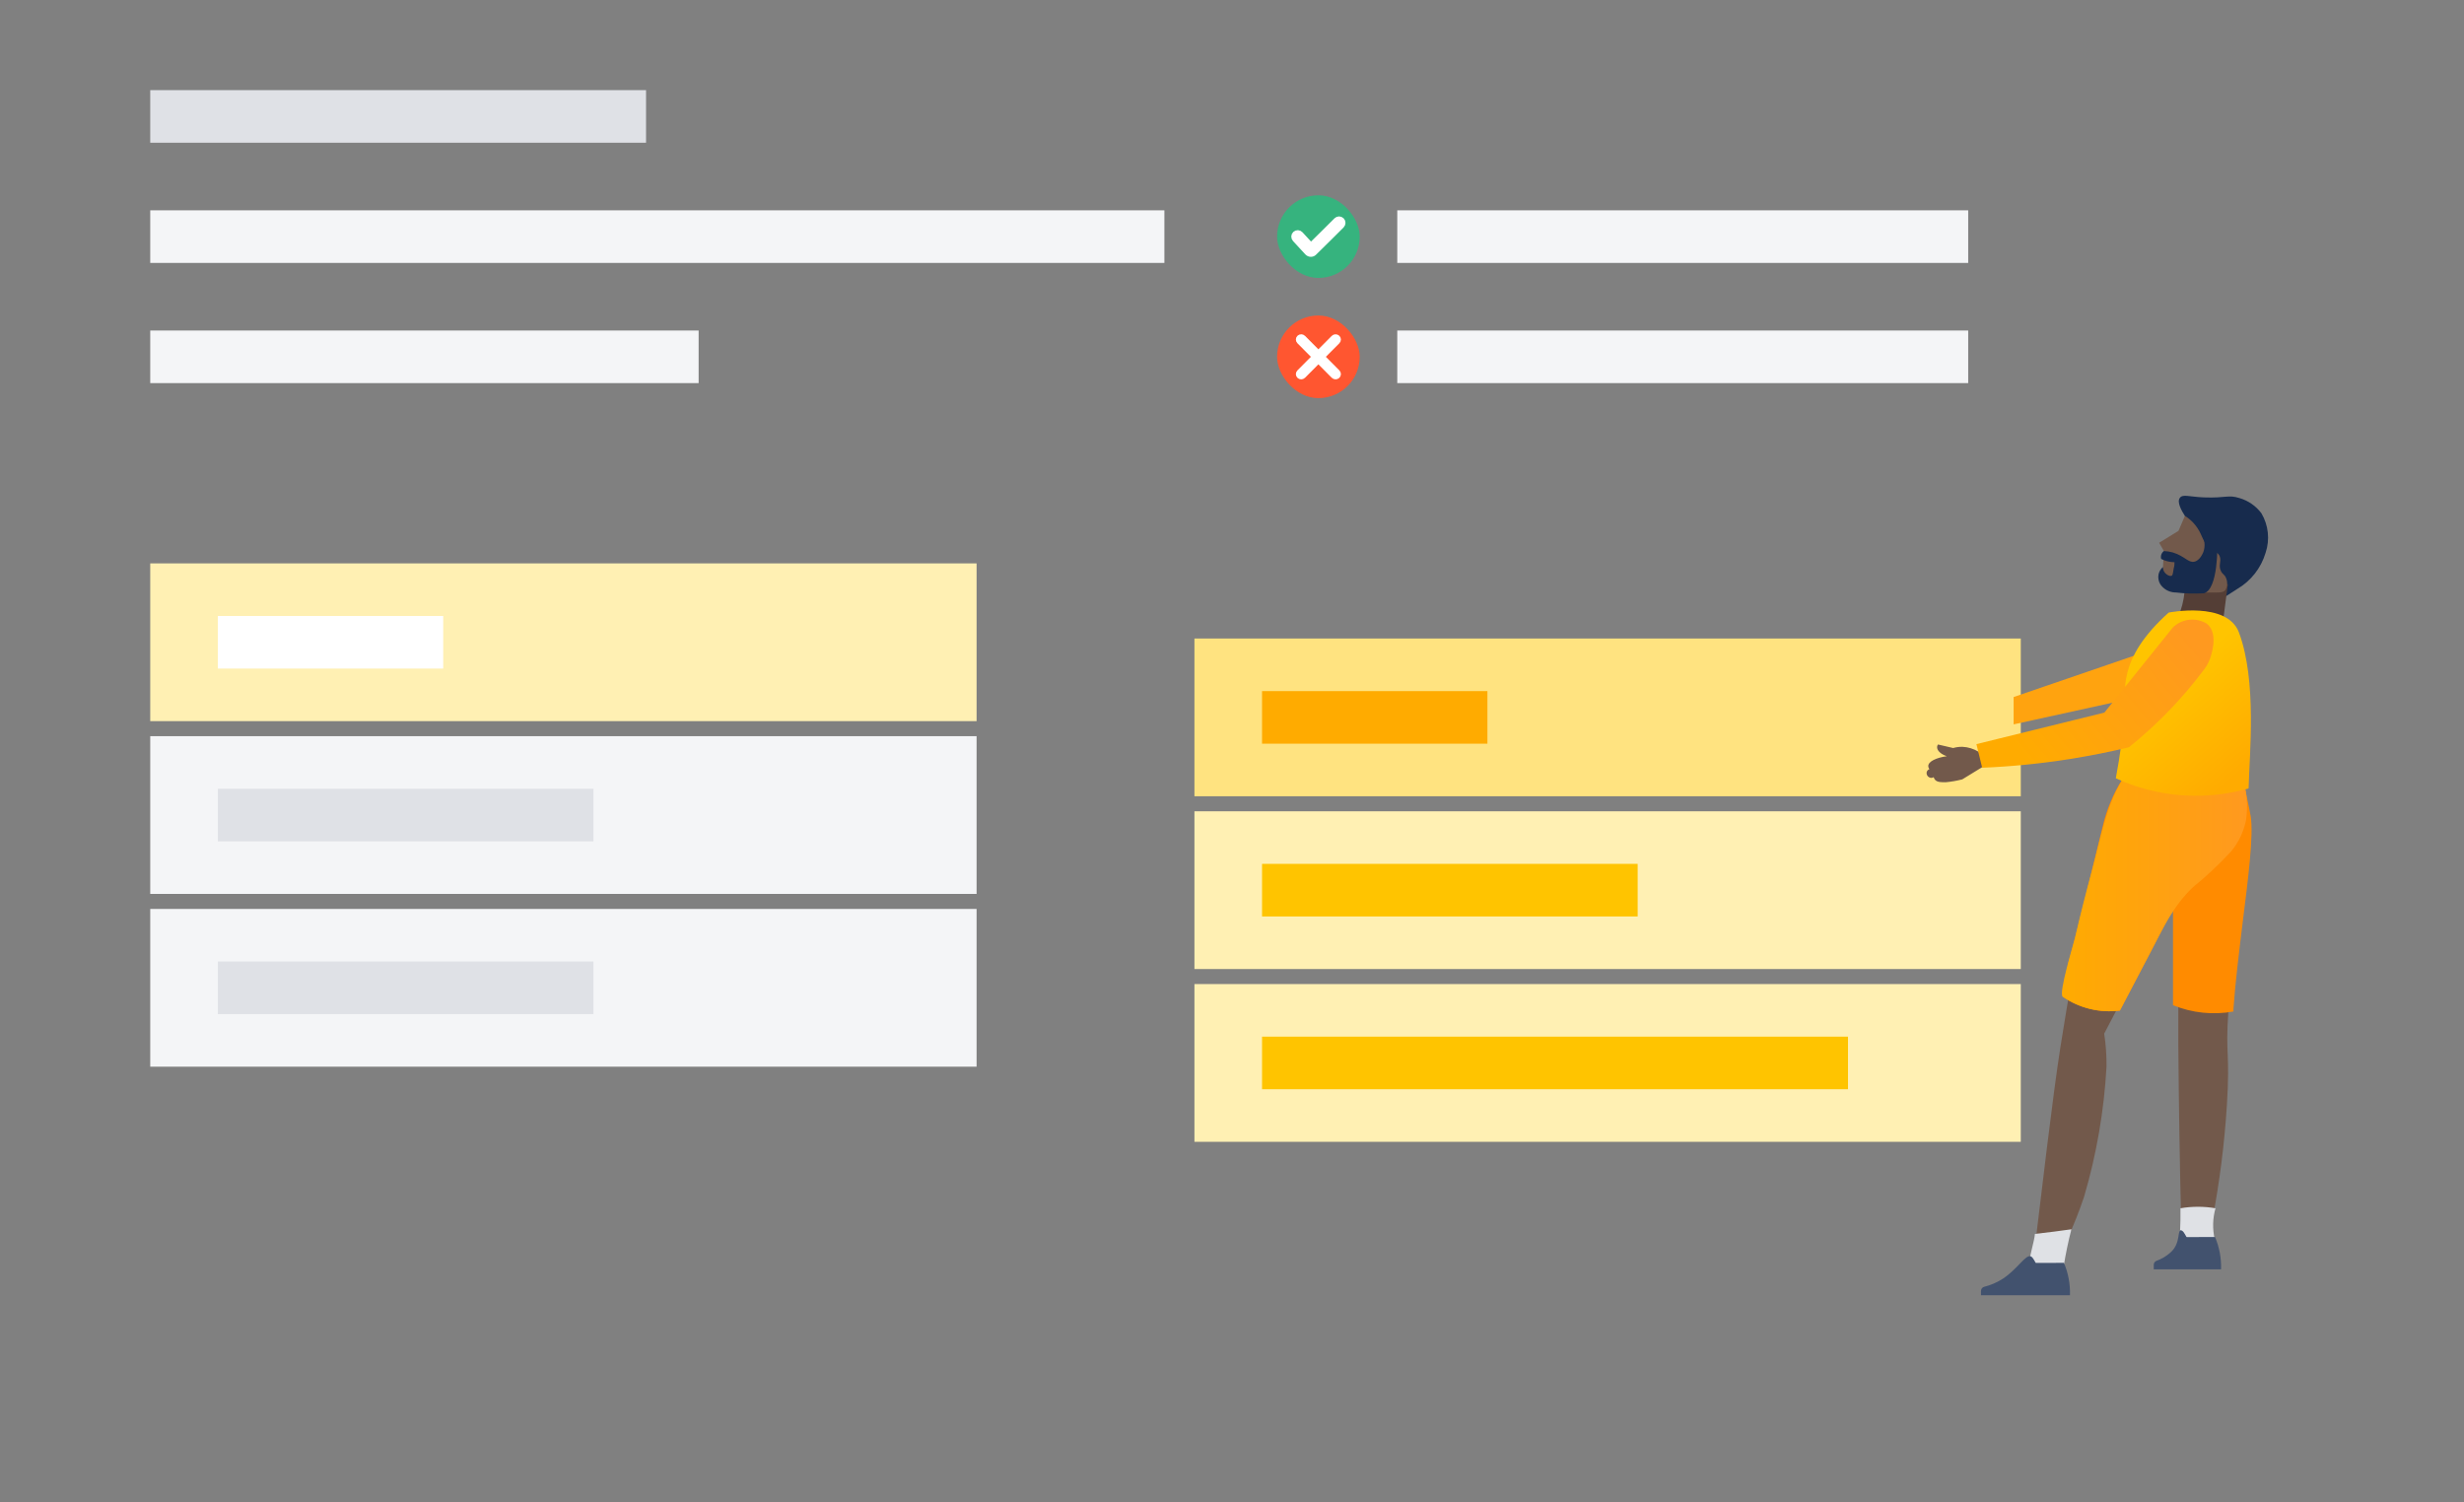 <svg xmlns="http://www.w3.org/2000/svg" xmlns:xlink="http://www.w3.org/1999/xlink" width="328" height="200" viewBox="0 0 328 200">
  <rect x="0" y="0" width="328" height="200" fill="#808080" stroke="none"/>
  <defs>
    <linearGradient id="design-systems-step3-a" x1="99.877%" x2="-.089%" y1="49.979%" y2="49.979%">
      <stop offset="0%" stop-color="#FFAB00"/>
      <stop offset="100%" stop-color="#FF991F"/>
    </linearGradient>
    <linearGradient id="design-systems-step3-b" x1="58.989%" x2="25.461%" y1="38.767%" y2="94.031%">
      <stop offset="0%" stop-color="#FFC400"/>
      <stop offset="100%" stop-color="#FFAB00"/>
    </linearGradient>
    <linearGradient id="design-systems-step3-c" x1="10.297%" x2="96.164%" y1="75.173%" y2="30.539%">
      <stop offset="0%" stop-color="#FFAB00"/>
      <stop offset="100%" stop-color="#FF991F"/>
    </linearGradient>
    <path id="design-systems-step3-d" d="M3.087,5.189 C2.915,5.003 2.626,4.991 2.439,5.163 C2.253,5.335 2.241,5.624 2.413,5.811 L4.069,7.607 C4.315,7.848 4.682,7.848 4.909,7.62 C4.937,7.593 4.937,7.593 5.076,7.456 C5.211,7.324 5.362,7.175 5.524,7.016 C5.986,6.56 6.449,6.104 6.881,5.676 L6.9,5.658 C7.667,4.899 8.25,4.319 8.576,3.989 C8.754,3.808 8.752,3.518 8.572,3.34 C8.392,3.163 8.101,3.165 7.924,3.345 C7.601,3.672 7.02,4.25 6.255,5.006 L6.237,5.025 C5.805,5.451 5.343,5.907 4.88,6.363 C4.747,6.494 4.622,6.617 4.507,6.731 L3.087,5.189 Z"/>
  </defs>
  <g fill="none" fill-rule="evenodd">
    <rect width="66" height="7" x="20" y="12" fill="#DFE1E6"/>
    <rect width="135" height="7" x="20" y="28" fill="#F4F5F7"/>
    <rect width="73" height="7" x="20" y="44" fill="#F4F5F7"/>
    <rect width="76" height="7" x="186" y="28" fill="#F4F5F7"/>
    <rect width="76" height="7" x="186" y="44" fill="#F4F5F7"/>
    <rect width="110" height="21" x="20" y="75" fill="#FFF0B3" transform="matrix(1 0 0 -1 0 171)"/>
    <rect width="30" height="7" x="29" y="82" fill="#FFF"/>
    <rect width="110" height="21" x="159" y="85" fill="#FFE380" transform="matrix(1 0 0 -1 0 191)"/>
    <rect width="30" height="7" x="168" y="92" fill="#FFAB00"/>
    <rect width="110" height="21" x="20" y="98" fill="#F4F5F7" transform="matrix(1 0 0 -1 0 217)"/>
    <rect width="50" height="7" x="29" y="105" fill="#DFE1E6"/>
    <rect width="110" height="21" x="20" y="121" fill="#F4F5F7" transform="matrix(1 0 0 -1 0 263)"/>
    <rect width="50" height="7" x="29" y="128" fill="#DFE1E6"/>
    <rect width="110" height="21" x="159" y="108" fill="#FFF0B3" transform="matrix(1 0 0 -1 0 237)"/>
    <rect width="50" height="7" x="168" y="115" fill="#FFC400"/>
    <rect width="110" height="21" x="159" y="131" fill="#FFF0B3" transform="matrix(1 0 0 -1 0 283)"/>
    <rect width="78" height="7" x="168" y="138" fill="#FFC400"/>
    <g transform="matrix(-1 0 0 1 302 66)">
      <path fill="#72594B" fill-rule="nonzero" d="M4.023,38.463 C4.268,37.399 4.66,36.374 5.186,35.418 C5.646,35.563 6.113,35.683 6.585,35.777 C7.105,35.876 7.514,35.913 7.736,35.95 C8.974,36.123 11.326,36.408 17.639,36.891 C18.083,37.424 18.496,37.982 18.877,38.562 C20.032,40.428 20.868,42.474 21.353,44.615 C25.648,62.303 25.97,62.91 25.97,62.91 C26.572,66.31 27.15,69.759 27.703,73.258 C28.792,80.178 30.29,93.262 31.107,99.884 C30.957,100.362 30.679,100.791 30.302,101.122 C29.943,101.414 29.518,101.614 29.064,101.704 C27.43,101.926 24.583,93.348 24.583,93.348 C22.921,87.706 21.916,81.891 21.588,76.019 C21.569,74.54 21.672,73.061 21.897,71.6 C20.04,68.076 18.184,64.532 16.327,60.967 C14.883,58.194 13.451,55.429 12.032,52.673 C12.032,59.275 12.032,65.98 12.032,72.788 C11.966,81.04 11.834,89.197 11.636,97.26 C11.406,97.454 11.135,97.594 10.843,97.668 C10.365,97.765 9.868,97.713 9.42,97.52 C8.68,97.32 8.011,96.917 7.489,96.356 C6.535,91.359 5.894,86.307 5.57,81.23 C5.112,74.05 5.781,74.558 5.372,68.753 C4.766,59.927 2.414,47.375 3.033,43.303 C3.119,42.548 3.676,39.948 4.023,38.463 Z"/>
      <path fill="#172B4D" fill-rule="nonzero" d="M11.153,2.677 C11.623,1.947 12.23,0.845 11.834,0.288 C11.438,-0.269 10.596,0.14 8.615,0.214 C5.694,0.325 5.385,-0.17 3.899,0.301 C2.726,0.64 1.696,1.353 0.966,2.331 C0.029,3.917 -0.174,5.831 0.408,7.579 C1.012,9.618 2.371,11.349 4.209,12.419 L5.793,13.434 L10.274,5.71 L11.153,2.677 Z"/>
      <path fill="#543E36" fill-rule="nonzero" d="M6.003,16.145 L12.056,16.145 C11.134,13.995 10.905,11.611 11.4,9.324 L7.687,9.151 C7.687,9.374 7.576,9.683 7.464,10.055 C7.389,10.419 7.251,10.766 7.056,11.082 C6.642,11.538 6.05,11.791 5.434,11.775 L6.003,16.145 Z"/>
      <path fill="#FF8B00" fill-rule="nonzero" d="M4.691,68.653 C4.691,68.542 4.691,68.431 4.691,68.307 C4.444,64.791 3.936,60.694 3.454,56.733 C2.711,50.816 2.005,45.234 2.389,42.696 C2.5,41.991 3.07,39.354 3.404,37.918 C3.524,37.397 3.677,36.885 3.862,36.383 C4.076,35.804 4.333,35.242 4.629,34.7 L4.902,34.217 L5.434,34.378 C5.869,34.513 6.311,34.625 6.759,34.712 C7.142,34.787 7.452,34.824 7.675,34.848 L7.873,34.848 C9.036,35.022 11.326,35.294 17.775,35.789 L18.072,35.789 L18.258,36.024 C18.702,36.579 19.115,37.157 19.496,37.757 C20.703,39.682 21.582,41.795 22.095,44.008 C25.932,59.791 26.576,61.92 26.675,62.18 L26.675,62.18 L26.675,62.353 C26.923,63.776 27.17,65.237 27.418,66.685 C25.194,68.216 22.483,68.873 19.805,68.53 C18.444,65.943 17.082,63.356 15.733,60.756 L12.737,54.988 C12.737,59.258 12.737,63.541 12.737,67.812 C10.19,68.853 7.399,69.145 4.691,68.653 Z"/>
      <path fill="url(#design-systems-step3-a)" fill-rule="nonzero" d="M5.001,47.338 C4.005,46.143 3.324,44.717 3.02,43.191 C2.756,41.43 2.87,39.632 3.355,37.918 C3.479,37.398 3.631,36.886 3.813,36.383 C4.027,35.804 4.283,35.242 4.58,34.7 L4.852,34.217 L5.385,34.378 C5.82,34.513 6.262,34.625 6.709,34.712 C7.093,34.787 7.402,34.824 7.625,34.848 L7.823,34.848 C8.987,35.022 11.277,35.294 17.726,35.789 L18.023,35.789 L18.208,36.024 C18.653,36.579 19.066,37.157 19.446,37.757 C21.662,41.26 22.429,45.89 23.519,49.888 C24.344,52.875 25.103,55.879 25.796,58.899 C25.97,59.654 28,66.203 27.418,66.685 C25.194,68.216 22.483,68.873 19.805,68.53 C18.444,65.943 17.082,63.356 15.733,60.756 C14.086,57.6 12.688,54.567 10.064,52.091 C8.263,50.631 6.571,49.043 5.001,47.338 L5.001,47.338 Z"/>
      <path fill="#72594B" fill-rule="nonzero" d="M11.153,2.677 L12.007,4.67 L14.582,6.255 L13.95,7.356 L14.173,11.317 C13.416,11.878 12.582,12.329 11.697,12.654 C10.509,12.865 9.301,12.94 8.095,12.877 C6.771,12.877 6.09,12.939 5.793,12.58 C5.482,12.084 5.441,11.466 5.682,10.934 C5.88,10.438 6.14,10.488 6.362,10.005 C6.721,9.25 6.276,8.767 6.499,8.111 C6.721,7.455 7.254,7.554 8.095,6.688 C8.937,5.821 8.838,5.054 9.779,3.89 C10.162,3.409 10.627,2.998 11.153,2.677 Z"/>
      <polygon fill="#FFA30F" points="13.092 19.633 33.952 26.789 33.952 30.431 10.923 25.377"/>
      <path fill="url(#design-systems-step3-b)" fill-rule="nonzero" d="M19.112,28.177 C19.345,31.342 19.758,34.491 20.35,37.609 C14.807,40.151 8.538,40.629 2.674,38.958 C2.56,34.399 1.542,24.649 3.96,18.191 C5.532,13.992 13.308,15.546 13.308,15.546 C20.35,21.843 18.976,26.233 19.112,28.177 Z"/>
      <g fill-rule="nonzero" transform="matrix(-1 0 0 1 45.8 16.092)">
        <path fill="#72594B" d="M8.368,19.603 L5.014,21.658 C4.287,21.846 3.546,21.974 2.798,22.042 C2.216,22.042 1.746,22.042 1.436,21.769 C1.329,21.657 1.249,21.521 1.201,21.373 C1.012,21.492 0.771,21.492 0.582,21.373 C0.375,21.254 0.252,21.03 0.26,20.792 C0.271,20.569 0.419,20.376 0.632,20.309 C0.539,20.188 0.487,20.04 0.483,19.888 C0.483,19.294 1.511,18.774 2.959,18.576 C2.154,18.316 1.634,17.821 1.659,17.338 C1.666,17.221 1.709,17.108 1.783,17.016 L3.801,17.487 C4.202,17.369 4.62,17.315 5.038,17.326 C5.787,17.36 6.514,17.581 7.155,17.969 L8.368,19.603 Z"/>
        <path fill="url(#design-systems-step3-c)" d="M6.895,16.967 L7.663,20.111 C11.581,19.951 15.487,19.562 19.36,18.947 C22.145,18.502 24.769,17.969 27.196,17.388 C30.978,14.349 34.36,10.843 37.259,6.953 C37.539,6.571 37.768,6.155 37.94,5.715 C38.014,5.517 39.277,2.311 37.569,0.937 C36.12,0.05 34.255,0.259 33.038,1.444 L23.928,12.77 L6.895,16.967 Z"/>
      </g>
      <path fill="#DFE1E5" fill-rule="nonzero" d="M7.192 99.03L11.871 99.03C11.809 98.225 11.759 97.371 11.747 96.48 11.747 95.919 11.747 95.374 11.747 94.846 10.203 94.581 8.625 94.581 7.08 94.846 7.461 96.194 7.495 97.616 7.179 98.98L7.192 99.03zM27.269 102.459L31.948 102.459C31.948 101.629 31.156 99.092 31.119 98.262L28.544 97.953 26.254 97.643C26.465 98.411 26.65 99.215 26.836 100.119 27.022 101.023 27.146 101.691 27.269 102.459z"/>
      <path fill="#42526E" fill-rule="nonzero" d="M10.905 98.683L10.905 98.683C10.992 98.683 11.239 97.953 11.586 97.804 12.254 97.507 11.586 99.5 13.121 100.775 13.66 101.251 14.286 101.617 14.965 101.852 15.184 101.954 15.317 102.181 15.3 102.421L15.3 102.978 6.338 102.978C6.291 101.501 6.565 100.031 7.142 98.671L10.905 98.683zM30.983 102.124L30.983 102.124C31.069 102.124 31.317 101.394 31.664 101.246 32.332 100.948 33.434 102.941 35.377 104.216 36.136 104.711 36.973 105.075 37.853 105.293 38.116 105.356 38.3 105.592 38.298 105.863L38.298 106.42 26.452 106.42C26.405 104.942 26.68 103.473 27.257 102.112L30.983 102.124z"/>
      <path fill="#172B4D" fill-rule="nonzero" d="M13.95,7.356 C14.277,7.598 14.42,8.017 14.309,8.408 C13.761,8.689 13.155,8.837 12.539,8.842 C12.539,9.04 12.539,9.324 12.638,9.646 C12.762,10.513 12.824,10.587 12.898,10.636 C13.17,10.785 13.74,10.463 13.963,10.018 C14.042,9.852 14.08,9.669 14.074,9.485 C14.362,9.73 14.566,10.059 14.656,10.426 C14.757,10.893 14.673,11.381 14.421,11.788 C13.992,12.417 13.299,12.814 12.539,12.865 L12.415,12.865 C11.151,13.018 9.874,13.055 8.603,12.976 C6.697,12.407 6.833,6.576 6.833,6.329 L8.949,5.091 C8.508,5.803 8.413,6.677 8.69,7.468 C8.764,7.641 9.148,8.631 9.927,8.78 C10.707,8.928 11.165,8.037 12.762,7.542 C13.15,7.438 13.549,7.375 13.95,7.356 L13.95,7.356 Z"/>
    </g>
    <g transform="translate(170 26)">
      <rect width="11" height="11" fill="#36B37E" rx="5.5"/>
      <use fill="#FFF" fill-rule="nonzero" stroke="#FFF" stroke-width=".8" xlink:href="#design-systems-step3-d"/>
    </g>
    <g transform="translate(170 42)">
      <rect width="11" height="11" fill="#FF5630" rx="5.5"/>
      <path fill="#FFF" stroke="#FFF" d="M5.79,5.5 L7.943,3.334 C8.023,3.254 8.018,3.128 7.933,3.054 C7.847,2.979 7.713,2.983 7.634,3.063 L5.5,5.209 L3.366,3.063 C3.287,2.983 3.153,2.979 3.067,3.054 C2.982,3.128 2.977,3.254 3.057,3.334 L5.21,5.5 L3.057,7.666 C2.977,7.746 2.982,7.872 3.067,7.946 C3.108,7.982 3.16,8 3.212,8 C3.268,8 3.325,7.979 3.366,7.937 L5.5,5.791 L7.634,7.937 C7.675,7.979 7.732,8 7.788,8 C7.84,8 7.892,7.982 7.933,7.946 C8.018,7.872 8.023,7.746 7.943,7.666 L5.79,5.5 Z"/>
    </g>
  </g>
</svg>
